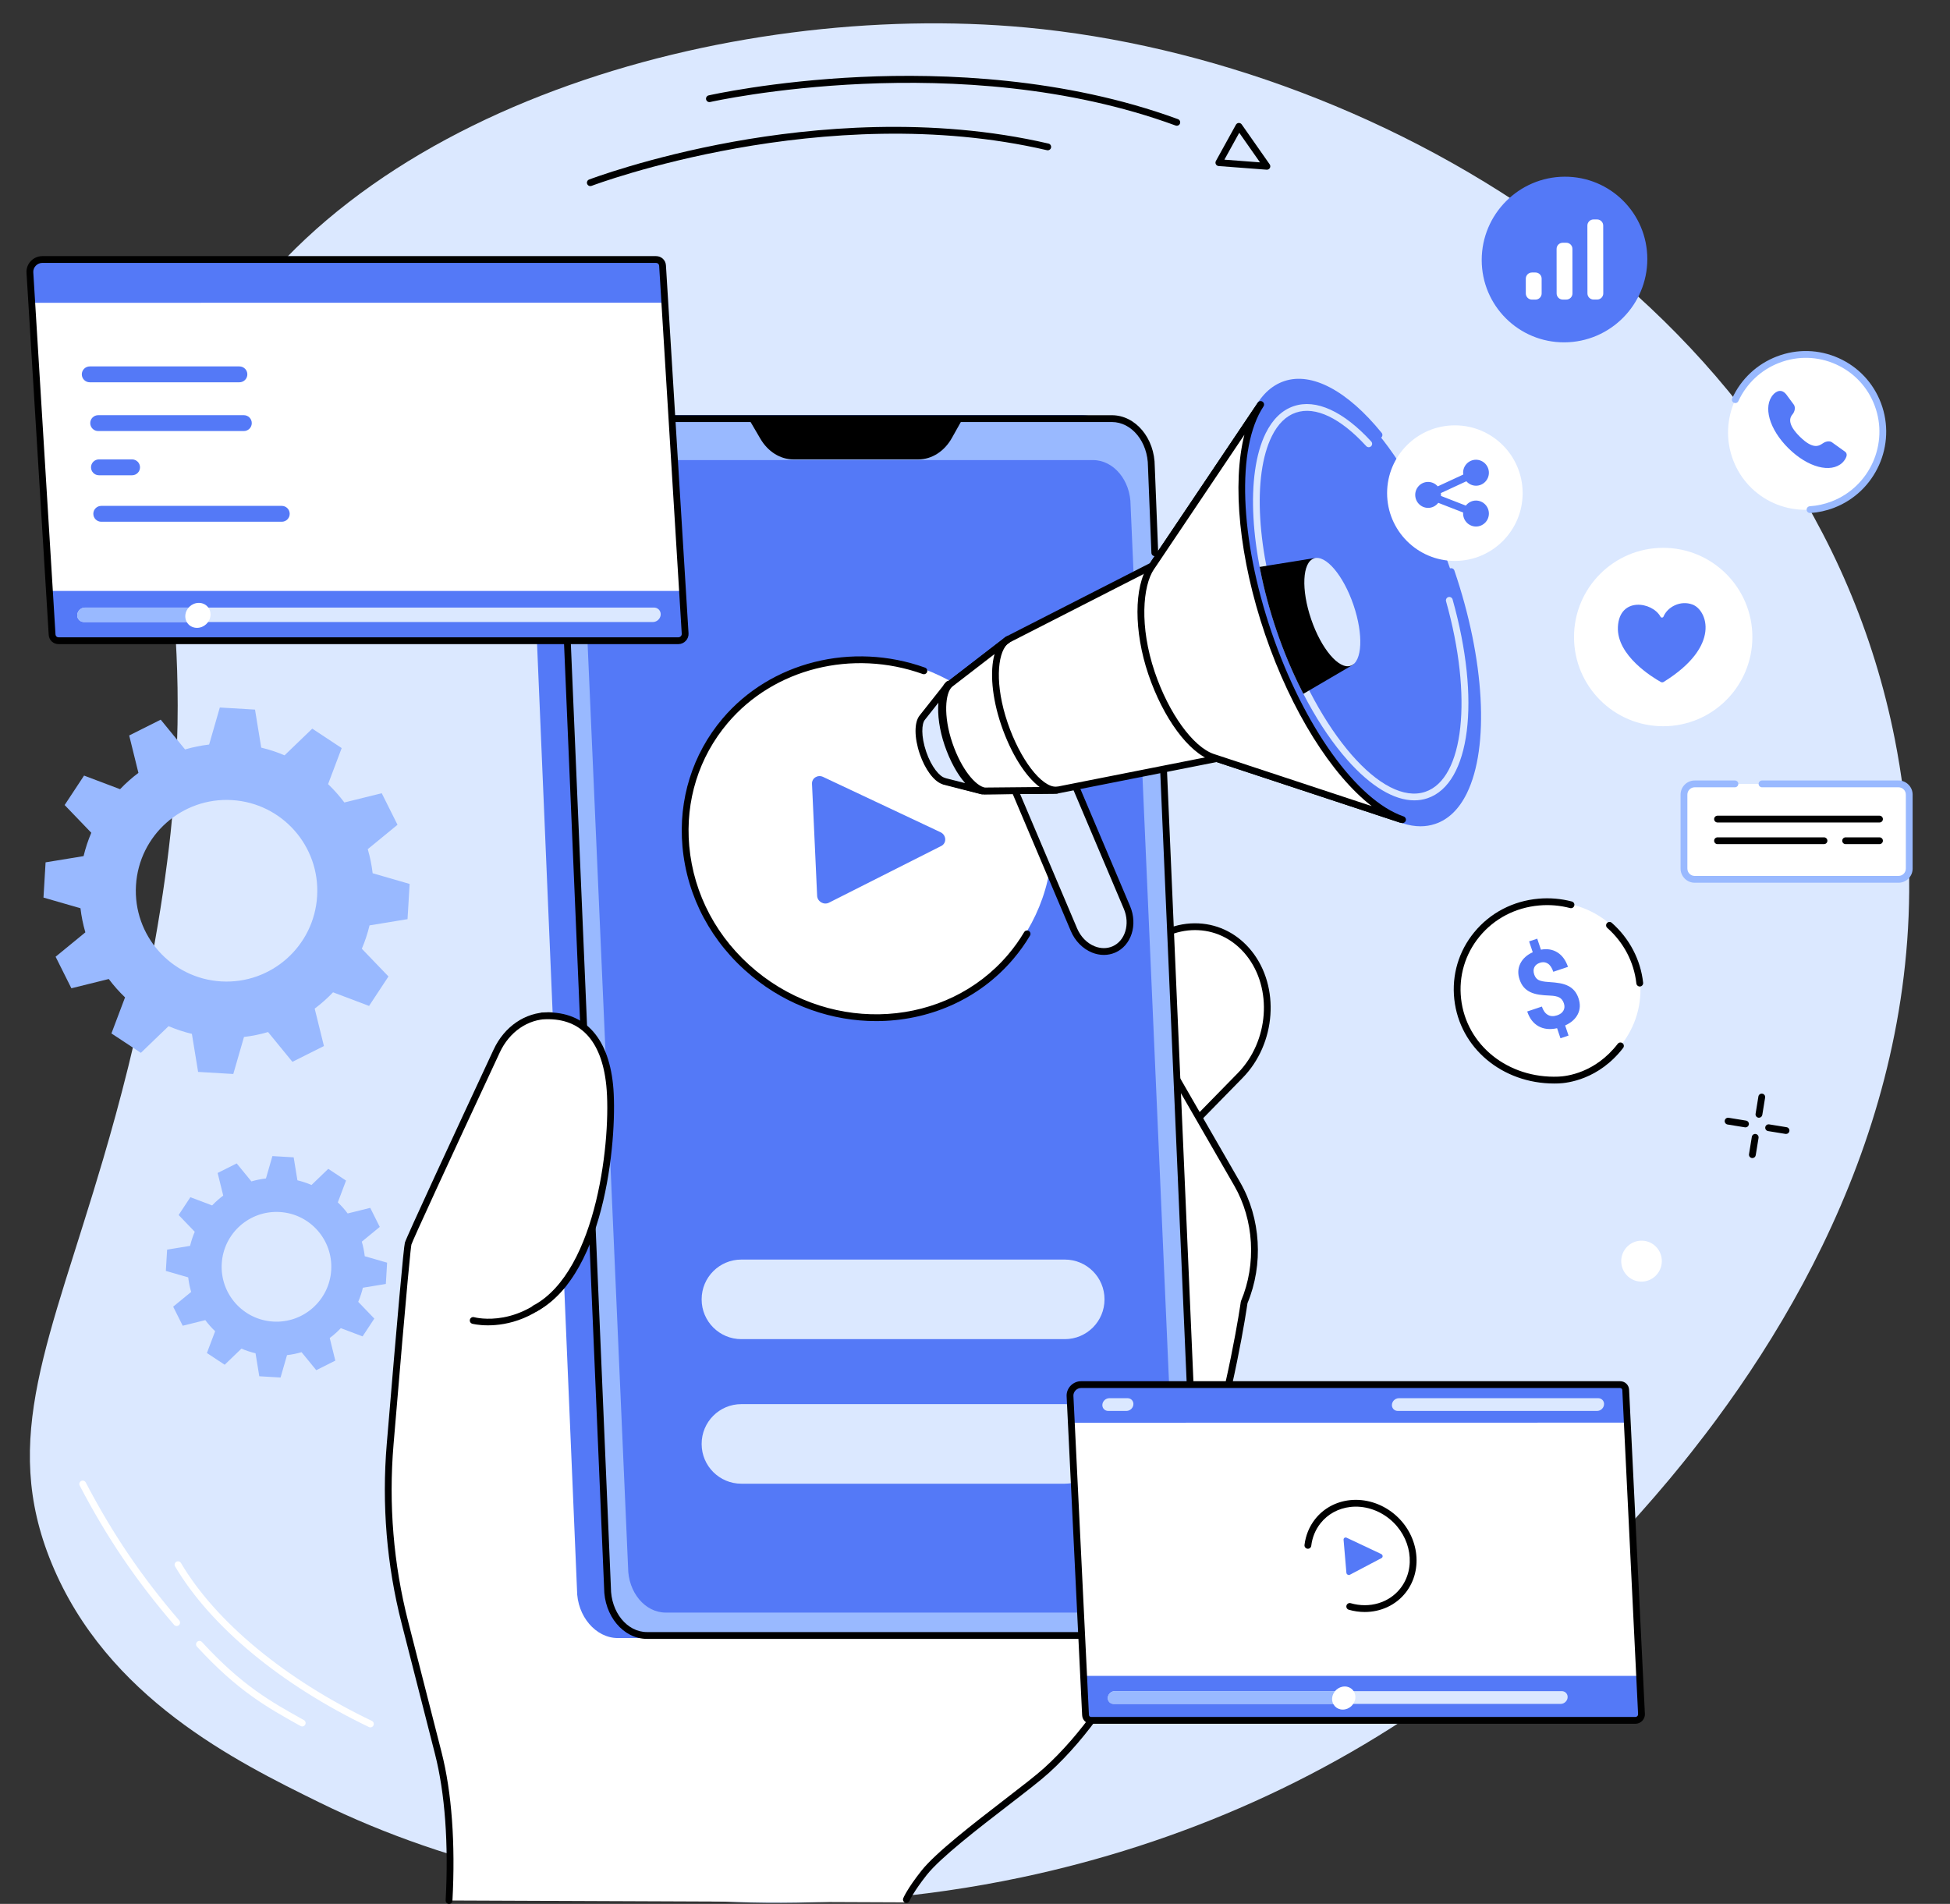 <?xml version="1.0" encoding="UTF-8" standalone="no"?><svg xmlns="http://www.w3.org/2000/svg" xmlns:xlink="http://www.w3.org/1999/xlink" fill="#000000" height="1852.7" preserveAspectRatio="xMidYMid meet" version="1" viewBox="306.5 312.3 1897.6 1852.7" width="1897.6" zoomAndPan="magnify"><rect x="306.5" y="312.3" width="1897.6" height="1852.7" fill="#333333" stroke="none"/><g><g id="change1_1"><path d="M 1976.5 1694 C 1975.02 1696 1973.559 1697.961 1972.109 1699.91 C 1971.602 1700.59 1971.09 1701.25 1970.578 1701.922 C 1969.059 1703.949 1967.52 1705.988 1965.988 1708 C 1961.398 1714.031 1956.789 1719.949 1952.199 1725.77 C 1947.148 1732.148 1942.102 1738.41 1937.039 1744.531 C 1934.809 1747.25 1932.578 1749.949 1930.359 1752.621 L 1930.27 1752.73 C 1930.051 1752.969 1929.852 1753.238 1929.629 1753.48 C 1929.449 1753.68 1929.27 1753.898 1929.102 1754.102 C 1920.469 1764.398 1911.891 1774.301 1903.43 1783.781 C 1902.422 1784.91 1901.398 1786.059 1900.391 1787.191 C 1899.199 1788.512 1898 1789.84 1896.809 1791.141 C 1883.84 1805.488 1871.191 1818.82 1859.121 1831.078 C 1855.719 1834.551 1852.371 1837.93 1849.059 1841.211 C 1843.941 1846.309 1838.949 1851.199 1834.102 1855.879 L 1834.078 1855.898 C 1818.41 1871 1804.219 1883.93 1792.059 1894.691 L 1792.02 1894.711 C 1780.012 1905.262 1770.039 1913.629 1762.672 1919.672 C 1754.281 1926.539 1745.828 1933.262 1737.289 1939.828 C 1604.461 2042.051 1453.57 2106.871 1300.512 2139.211 C 1252.109 2149.422 1203.48 2156.41 1155.148 2160.27 C 1115.648 2163.48 1076.352 2164.578 1037.512 2163.699 C 965.324 2162.059 894.773 2153.602 827.602 2138.809 C 752.309 2122.262 681.297 2097.77 617.016 2066.121 C 536.531 2026.512 410.641 1964.512 356.73 1833.539 C 306.461 1711.379 354.895 1616.98 407.02 1439.789 L 407.02 1439.762 C 423.262 1384.531 439.855 1321.25 453.938 1246.59 C 462.586 1200.66 468.543 1159.73 472.492 1122.949 C 499.855 868.871 432.223 812.309 505.418 672.359 C 638.703 417.559 1015.988 312.27 1304.941 339.059 C 1653.719 371.391 2067.949 613.898 2150.41 1031.672 C 2204.059 1303.422 2094.629 1534.25 1976.5 1694" fill="#dbe8ff"/></g><g id="change2_1"><path d="M 1451.672 434.672 C 1451.289 434.672 1450.91 434.602 1450.539 434.461 C 1240.531 357.41 999.996 411.02 997.594 411.57 C 995.805 411.988 994.035 410.859 993.629 409.09 C 993.223 407.301 994.336 405.531 996.117 405.121 C 996.723 404.98 1057.77 391.191 1144.102 387.191 C 1223.809 383.488 1342.078 387.621 1452.809 428.25 C 1454.531 428.879 1455.41 430.781 1454.781 432.5 C 1454.289 433.84 1453.02 434.672 1451.672 434.672"/></g><g id="change2_2"><path d="M 880.969 493.398 C 879.637 493.398 878.383 492.59 877.875 491.27 C 877.223 489.57 878.074 487.648 879.781 487 C 880.348 486.781 937.191 465.191 1020.262 450.191 C 1096.949 436.352 1212.391 425.422 1326.828 452.02 C 1328.609 452.43 1329.711 454.211 1329.301 455.988 C 1328.891 457.77 1327.109 458.871 1325.328 458.461 C 1108.352 408.039 884.387 492.32 882.148 493.18 C 881.762 493.328 881.359 493.398 880.969 493.398"/></g><g id="change2_3"><path d="M 1498 467.672 L 1532.641 470.301 L 1512.449 441.5 Z M 1539.371 477.441 L 1539.109 477.43 L 1492.371 473.879 C 1491.25 473.789 1490.238 473.141 1489.711 472.148 C 1489.172 471.16 1489.18 469.969 1489.719 468.98 L 1509.219 433.66 C 1509.77 432.66 1510.801 432.012 1511.941 431.949 C 1513.09 431.922 1514.172 432.422 1514.828 433.352 L 1542.07 472.23 C 1542.809 473.281 1542.871 474.66 1542.238 475.77 C 1541.648 476.809 1540.551 477.441 1539.371 477.441"/></g><g id="change3_1"><path d="M 1906.801 1519.809 C 1911.852 1520.539 1916.328 1523.16 1919.48 1527.219 C 1922.73 1531.41 1924.16 1536.621 1923.52 1541.91 C 1922.871 1547.191 1920.23 1551.91 1916.07 1555.199 C 1911.91 1558.488 1906.738 1559.961 1901.5 1559.32 C 1901.34 1559.301 1901.18 1559.281 1901.02 1559.262 C 1890.469 1557.719 1883 1547.91 1884.301 1537.16 C 1884.949 1531.871 1887.59 1527.148 1891.75 1523.859 C 1895.91 1520.57 1901.078 1519.109 1906.32 1519.75 C 1906.48 1519.762 1906.641 1519.789 1906.801 1519.809" fill="#ffffff"/></g><g id="change2_4"><path d="M 2011.789 1439.238 C 2011.609 1439.238 2011.43 1439.23 2011.25 1439.199 C 2009.449 1438.91 2008.219 1437.199 2008.52 1435.398 L 2011.262 1418.551 C 2011.559 1416.75 2013.25 1415.512 2015.059 1415.82 C 2016.859 1416.109 2018.09 1417.809 2017.789 1419.621 L 2015.051 1436.461 C 2014.789 1438.09 2013.379 1439.238 2011.789 1439.238"/></g><g id="change2_5"><path d="M 2018.18 1399.988 C 2018 1399.988 2017.82 1399.98 2017.641 1399.949 C 2015.84 1399.648 2014.621 1397.949 2014.91 1396.148 L 2017.648 1379.301 C 2017.949 1377.488 2019.641 1376.262 2021.449 1376.57 C 2023.25 1376.859 2024.48 1378.559 2024.191 1380.359 L 2021.441 1397.211 C 2021.18 1398.84 2019.77 1399.988 2018.18 1399.988"/></g><g id="change2_6"><path d="M 2044.551 1415.77 C 2044.371 1415.77 2044.191 1415.762 2044.012 1415.73 L 2027.078 1412.98 C 2025.27 1412.68 2024.051 1410.98 2024.34 1409.18 C 2024.641 1407.379 2026.34 1406.148 2028.141 1406.449 L 2045.078 1409.199 C 2046.879 1409.488 2048.102 1411.191 2047.809 1412.988 C 2047.551 1414.621 2046.141 1415.77 2044.551 1415.77"/></g><g id="change2_7"><path d="M 2005.102 1409.359 C 2004.922 1409.359 2004.738 1409.352 2004.559 1409.32 L 1987.629 1406.57 C 1985.82 1406.27 1984.602 1404.57 1984.891 1402.77 C 1985.191 1400.961 1986.891 1399.738 1988.691 1400.031 L 2005.629 1402.789 C 2007.43 1403.078 2008.648 1404.781 2008.359 1406.578 C 2008.102 1408.211 2006.691 1409.359 2005.102 1409.359"/></g><g id="change3_2"><path d="M 666.941 1993.23 C 666.465 1993.23 665.977 1993.121 665.516 1992.898 C 580.117 1951.988 511.367 1895.031 476.898 1836.641 C 475.969 1835.059 476.492 1833.031 478.066 1832.102 C 479.645 1831.18 481.672 1831.699 482.598 1833.27 C 516.414 1890.57 584.129 1946.578 668.375 1986.93 C 670.023 1987.719 670.719 1989.699 669.93 1991.352 C 669.359 1992.539 668.176 1993.23 666.941 1993.23" fill="#ffffff"/></g><g id="change3_3"><path d="M 478.406 1894.621 C 477.477 1894.621 476.551 1894.23 475.895 1893.469 C 438.828 1850.328 410.508 1808.539 384.062 1757.949 C 383.219 1756.328 383.844 1754.328 385.465 1753.48 C 387.086 1752.641 389.082 1753.27 389.93 1754.879 C 416.129 1805.012 444.191 1846.422 480.914 1889.148 C 482.105 1890.539 481.945 1892.629 480.562 1893.82 C 479.938 1894.359 479.168 1894.621 478.406 1894.621" fill="#ffffff"/></g><g id="change3_4"><path d="M 600.594 1992.34 C 600.051 1992.34 599.496 1992.199 598.984 1991.922 C 566.211 1973.66 537.906 1957.891 498.168 1914.66 C 496.93 1913.309 497.02 1911.219 498.363 1909.98 C 499.711 1908.75 501.805 1908.828 503.039 1910.18 C 542.059 1952.629 569.934 1968.16 602.207 1986.141 C 603.805 1987.031 604.375 1989.039 603.488 1990.641 C 602.883 1991.719 601.754 1992.34 600.594 1992.34" fill="#ffffff"/></g><g id="change4_1"><path d="M 521.715 1267.328 C 473.031 1264.449 435.922 1222.609 438.824 1173.879 C 441.73 1125.148 483.547 1087.988 532.23 1090.879 C 580.91 1093.762 618.02 1135.602 615.113 1184.328 C 612.211 1233.051 570.395 1270.219 521.715 1267.328 Z M 703.082 1206.738 L 705.125 1172.469 L 669.133 1162.07 C 668.188 1154.051 666.602 1146.211 664.375 1138.629 L 693.332 1114.898 L 677.98 1084.199 L 641.598 1093.211 C 636.82 1086.828 631.523 1080.852 625.758 1075.352 L 639.004 1040.262 L 610.371 1021.359 L 583.398 1047.328 C 576.141 1044.219 568.555 1041.719 560.711 1039.828 L 554.656 1002.82 L 520.414 1000.789 L 510.012 1036.82 C 501.996 1037.77 494.168 1039.359 486.59 1041.59 L 462.891 1012.621 L 432.219 1028 L 441.203 1064.41 C 434.824 1069.199 428.852 1074.5 423.352 1080.27 L 388.297 1067.031 L 369.406 1095.699 L 395.344 1122.68 C 392.23 1129.949 389.723 1137.539 387.832 1145.398 L 350.859 1151.469 L 348.816 1185.738 L 384.809 1196.141 C 385.754 1204.16 387.34 1212 389.566 1219.578 L 360.609 1243.309 L 375.961 1274.012 L 412.344 1265 C 417.117 1271.379 422.418 1277.359 428.184 1282.859 L 414.938 1317.949 L 443.57 1336.852 L 470.543 1310.879 C 477.801 1313.988 485.387 1316.488 493.23 1318.379 L 499.285 1355.391 L 533.523 1357.422 L 543.93 1321.391 C 551.941 1320.441 559.773 1318.852 567.352 1316.609 L 591.051 1345.59 L 621.723 1330.211 L 612.738 1293.801 C 619.117 1289.012 625.09 1283.711 630.59 1277.93 L 665.645 1291.18 L 684.535 1262.512 L 658.602 1235.531 C 661.711 1228.262 664.219 1220.672 666.109 1212.809 L 703.082 1206.738" fill="#99b9ff"/></g><g id="change4_2"><path d="M 572.371 1598.352 C 542.953 1596.609 520.531 1571.328 522.285 1541.879 C 524.039 1512.441 549.309 1489.988 578.727 1491.73 C 608.141 1493.469 630.566 1518.75 628.812 1548.199 C 627.055 1577.641 601.785 1600.102 572.371 1598.352 Z M 681.965 1561.738 L 683.199 1541.031 L 661.449 1534.75 C 660.879 1529.898 659.922 1525.172 658.574 1520.578 L 676.07 1506.238 L 666.797 1487.699 L 644.812 1493.141 C 641.926 1489.281 638.727 1485.672 635.238 1482.352 L 643.242 1461.141 L 625.941 1449.719 L 609.645 1465.422 C 605.258 1463.539 600.676 1462.02 595.934 1460.879 L 592.277 1438.52 L 571.586 1437.301 L 565.301 1459.07 C 560.457 1459.641 555.727 1460.602 551.148 1461.949 L 536.828 1444.441 L 518.293 1453.738 L 523.723 1475.738 C 519.867 1478.629 516.258 1481.828 512.934 1485.32 L 491.754 1477.32 L 480.34 1494.641 L 496.012 1510.949 C 494.129 1515.34 492.613 1519.93 491.473 1524.672 L 469.133 1528.34 L 467.898 1549.051 L 489.645 1555.34 C 490.219 1560.18 491.176 1564.922 492.52 1569.5 L 475.023 1583.84 L 484.301 1602.391 L 506.281 1596.941 C 509.168 1600.801 512.371 1604.41 515.855 1607.738 L 507.852 1628.941 L 525.152 1640.359 L 541.449 1624.672 C 545.836 1626.551 550.422 1628.059 555.16 1629.199 L 558.816 1651.559 L 579.508 1652.789 L 585.797 1631.02 C 590.637 1630.441 595.371 1629.48 599.945 1628.129 L 614.27 1645.641 L 632.805 1636.352 L 627.371 1614.352 C 631.23 1611.461 634.836 1608.25 638.16 1604.762 L 659.344 1612.762 L 670.758 1595.441 L 655.086 1579.129 C 656.969 1574.738 658.48 1570.16 659.625 1565.41 L 681.965 1561.738" fill="#99b9ff"/></g><g id="change3_5"><path d="M 1513.359 1358.898 L 1466.961 1406.301 C 1435.449 1438.5 1388.211 1437.441 1361.461 1403.93 C 1334.699 1370.43 1338.559 1317.16 1370.07 1284.961 L 1416.469 1237.559 C 1447.988 1205.359 1495.219 1206.422 1521.98 1239.93 C 1548.73 1273.441 1544.879 1326.699 1513.359 1358.898" fill="#ffffff"/></g><g id="change2_8"><path d="M 1513.359 1358.898 L 1513.379 1358.898 Z M 1469.43 1217.391 C 1450.949 1217.391 1433.102 1225.301 1418.828 1239.871 L 1372.441 1287.27 C 1342.109 1318.27 1338.34 1369.68 1364.039 1401.871 C 1375.93 1416.762 1392.52 1425.469 1410.738 1426.391 C 1430.359 1427.371 1449.5 1419.422 1464.602 1403.988 L 1511 1356.59 C 1541.328 1325.59 1545.102 1274.191 1519.391 1241.988 C 1507.5 1227.102 1490.922 1218.398 1472.699 1217.48 C 1471.602 1217.422 1470.512 1217.391 1469.43 1217.391 Z M 1414.02 1433.09 C 1412.82 1433.09 1411.609 1433.059 1410.41 1432.988 C 1390.262 1431.98 1371.961 1422.391 1358.871 1406 C 1331.148 1371.281 1335.121 1315.949 1367.711 1282.648 L 1414.109 1235.238 C 1430.559 1218.441 1451.488 1209.781 1473.031 1210.871 C 1493.172 1211.879 1511.469 1221.469 1524.559 1237.859 C 1552.281 1272.578 1548.32 1327.91 1515.73 1361.211 L 1469.328 1408.621 C 1453.801 1424.48 1434.281 1433.09 1414.02 1433.09"/></g><g id="change3_6"><path d="M 1187.879 2163.512 C 1187.879 2163.512 1192.051 2152.121 1205.801 2134.738 C 1226.789 2108.199 1302.578 2055.43 1324.969 2035.09 C 1473.23 1900.41 1517.23 1579.59 1517.23 1579.59 C 1532.84 1542.539 1530.281 1498.859 1510.48 1464.512 L 1429.359 1323.77 L 889.062 1521.59 L 896.691 1369.172 C 898.551 1332.039 872.727 1300.75 840.152 1300.648 C 819.098 1300.59 799.75 1313.809 789.867 1335.031 C 761.5 1395.922 705.379 1516.672 703.688 1522.449 C 702.281 1527.27 692.973 1636.301 686.152 1717.789 C 681.277 1776.102 686.148 1834.941 700.52 1891.172 L 732.98 2018.199 C 743.477 2059.27 746.277 2109.68 743.477 2161.691 L 1187.879 2163.512" fill="#ffffff"/></g><g id="change2_9"><path d="M 743.48 2165 L 743.301 2165 C 741.477 2164.898 740.074 2163.34 740.176 2161.512 C 743.133 2106.5 739.539 2057.23 729.773 2019.02 L 697.312 1891.988 C 682.789 1835.16 677.926 1776.461 682.859 1717.512 C 693.398 1591.48 699.34 1525.539 700.516 1521.52 C 702.145 1515.941 748.375 1416.262 786.867 1333.629 C 797.301 1311.238 817.645 1297.352 839.996 1297.352 L 840.16 1297.352 C 855.348 1297.391 869.82 1303.859 880.918 1315.559 C 894.062 1329.422 901.016 1349.02 899.996 1369.328 L 892.617 1516.762 L 1428.219 1320.672 C 1429.73 1320.109 1431.422 1320.73 1432.219 1322.121 L 1513.34 1462.859 C 1533.461 1497.762 1536.172 1542.781 1520.449 1580.48 C 1519.52 1587.012 1508.02 1665.281 1479.871 1757.801 C 1452.801 1846.738 1404.34 1967.461 1327.199 2037.539 C 1319.199 2044.809 1304.781 2055.922 1288.09 2068.789 C 1258.52 2091.578 1221.73 2119.941 1208.391 2136.789 C 1195.219 2153.449 1191.629 2161.93 1191.59 2162.012 C 1190.891 2163.699 1188.961 2164.512 1187.281 2163.809 C 1185.59 2163.121 1184.781 2161.199 1185.469 2159.512 C 1185.621 2159.141 1189.32 2150.238 1203.199 2132.691 C 1217.039 2115.191 1254.199 2086.551 1284.051 2063.539 C 1300.629 2050.77 1314.941 2039.73 1322.75 2032.641 C 1468.43 1900.301 1513.52 1582.34 1513.949 1579.141 C 1513.988 1578.852 1514.07 1578.57 1514.18 1578.309 C 1529.309 1542.398 1526.789 1499.43 1507.609 1466.16 L 1427.879 1327.84 L 890.199 1524.691 C 889.156 1525.078 887.992 1524.91 887.102 1524.25 C 886.207 1523.59 885.703 1522.531 885.758 1521.422 L 893.391 1369 C 894.316 1350.488 888.02 1332.672 876.117 1320.121 C 866.277 1309.738 853.5 1304 840.141 1303.961 L 839.996 1303.961 C 820.246 1303.961 802.199 1316.391 792.867 1336.43 C 740.285 1449.289 708.137 1519.18 706.863 1523.379 C 706.359 1525.41 703.633 1548.512 689.453 1718.059 C 684.582 1776.27 689.383 1834.238 703.723 1890.359 L 736.184 2017.379 C 746.113 2056.23 749.777 2106.199 746.781 2161.871 C 746.688 2163.629 745.227 2165 743.48 2165"/></g><g id="change5_1"><path d="M 907.605 1906.301 L 1405.141 1906.09 C 1426.352 1906.09 1443.551 1885.191 1443.551 1859.41 L 1397.25 762.852 C 1397.25 737.059 1380.051 716.16 1358.828 716.16 L 860.109 716.16 C 838.895 716.16 821.691 737.059 821.691 762.852 L 868.004 1859.41 C 868.004 1885.191 886.387 1906.301 907.605 1906.301" fill="#5479f7"/></g><g id="change4_3"><path d="M 1430.262 850.18 L 1426.922 766.148 C 1426.922 740.48 1409.719 719.672 1388.5 719.672 L 889.785 719.672 C 868.57 719.672 851.367 740.48 851.367 766.148 L 897.68 1857.328 C 897.68 1883 914.879 1903.809 936.098 1903.809 L 1434.809 1903.809 C 1456.031 1903.809 1473.23 1883 1473.23 1857.328 L 1437.199 1024.672 L 1430.262 850.18" fill="#99b9ff"/></g><g id="change2_10"><path d="M 1434.809 1907.121 L 936.098 1907.121 C 913.09 1907.121 894.367 1884.789 894.367 1857.328 L 848.062 766.289 C 848.059 738.691 866.777 716.359 889.785 716.359 L 1388.5 716.359 C 1411.512 716.359 1430.23 738.691 1430.23 766.148 L 1433.57 850.051 C 1433.641 851.879 1432.219 853.422 1430.391 853.488 C 1428.52 853.578 1427.031 852.141 1426.961 850.309 L 1423.621 766.281 C 1423.609 742.34 1407.859 722.98 1388.5 722.98 L 889.785 722.98 C 870.426 722.98 854.68 742.34 854.68 766.148 L 900.98 1857.191 C 900.984 1881.141 916.734 1900.5 936.098 1900.5 L 1434.809 1900.5 C 1454.172 1900.5 1469.922 1881.141 1469.922 1857.328 L 1433.891 1024.809 C 1433.809 1022.98 1435.23 1021.441 1437.051 1021.359 C 1438.898 1021.27 1440.422 1022.699 1440.5 1024.52 L 1476.539 1857.191 C 1476.539 1884.789 1457.82 1907.121 1434.809 1907.121"/></g><g id="change5_2"><path d="M 954.32 1880.43 L 1415.371 1880.43 C 1434.98 1880.43 1450.891 1861.191 1450.891 1837.461 L 1405.609 804.09 C 1405.609 780.359 1389.711 761.121 1370.09 761.121 L 909.039 761.121 C 889.426 761.121 873.523 780.359 873.523 804.09 L 918.805 1837.461 C 918.805 1861.191 934.703 1880.43 954.32 1880.43" fill="#5479f7"/></g><g id="change5_3"><path d="M 909.039 762.23 C 890.062 762.23 874.625 781.012 874.625 804.09 L 919.902 1837.41 C 919.906 1860.539 935.344 1879.32 954.32 1879.32 L 1415.371 1879.32 C 1434.34 1879.32 1449.781 1860.539 1449.781 1837.461 L 1404.5 804.141 C 1404.5 781.012 1389.07 762.23 1370.09 762.23 Z M 1415.371 1881.531 L 954.32 1881.531 C 934.129 1881.531 917.699 1861.762 917.699 1837.461 L 872.422 804.141 C 872.422 779.789 888.848 760.02 909.039 760.02 L 1370.09 760.02 C 1390.281 760.02 1406.711 779.789 1406.711 804.09 L 1451.988 1837.41 C 1451.988 1861.762 1435.559 1881.531 1415.371 1881.531" fill="#5479f7"/></g><g id="change2_11"><path d="M 1244.82 717.07 L 1232.789 738.52 C 1225.488 751.551 1213.238 759.359 1200.141 759.359 L 1078.699 759.359 C 1065.871 759.359 1053.859 751.879 1046.488 739.309 L 1033.469 717.07 L 1244.82 717.07"/></g><g id="change3_7"><path d="M 1329.969 1143 C 1322.68 1239.738 1234.5 1313.711 1137.988 1303.469 C 1046.699 1293.781 966.98 1209.781 974.266 1113.051 C 981.551 1016.32 1068.031 941.512 1164.379 953.172 C 1253.379 963.949 1337.25 1046.27 1329.969 1143" fill="#ffffff"/></g><g id="change2_12"><path d="M 1159.031 1305.949 C 1116.73 1305.949 1073.609 1291.531 1038.012 1262.141 C 998.934 1229.871 975.004 1185.121 970.637 1136.129 C 966.547 1090.328 980.398 1046.09 1009.629 1011.57 C 1056.328 956.43 1135.52 936.5 1206.68 961.98 C 1208.398 962.602 1209.289 964.488 1208.68 966.211 C 1208.059 967.93 1206.172 968.82 1204.449 968.211 C 1135.871 943.648 1059.609 962.801 1014.68 1015.852 C 986.602 1049.012 973.297 1091.52 977.227 1135.539 C 981.438 1182.762 1004.52 1225.898 1042.23 1257.039 C 1117.48 1319.172 1227.559 1312.02 1287.621 1241.102 C 1293.398 1234.281 1298.621 1226.969 1303.141 1219.371 C 1304.078 1217.801 1306.109 1217.289 1307.68 1218.219 C 1309.25 1219.148 1309.77 1221.18 1308.828 1222.75 C 1304.121 1230.672 1298.68 1238.281 1292.672 1245.379 C 1258.75 1285.441 1209.469 1305.949 1159.031 1305.949"/></g><g id="change5_4"><path d="M 1101.68 1184.031 L 1096.68 1075.051 C 1096.422 1069.488 1102.238 1065.859 1107.469 1068.328 L 1221.73 1122.141 C 1227.539 1124.879 1227.949 1132.77 1222.422 1135.559 L 1113.16 1190.73 C 1108.16 1193.25 1101.941 1189.629 1101.68 1184.031" fill="#5479f7"/></g><g id="change1_2"><path d="M 1027.922 1756.121 L 1342.691 1756.121 C 1364.031 1756.121 1381.328 1738.82 1381.328 1717.488 L 1381.328 1717.32 C 1381.328 1695.98 1364.031 1678.68 1342.691 1678.68 L 1027.922 1678.68 C 1006.59 1678.68 989.289 1695.98 989.289 1717.32 L 989.289 1717.488 C 989.289 1738.82 1006.59 1756.121 1027.922 1756.121" fill="#dbe8ff"/></g><g id="change1_3"><path d="M 1027.922 1615.441 L 1342.691 1615.441 C 1364.031 1615.441 1381.328 1598.141 1381.328 1576.801 L 1381.328 1576.641 C 1381.328 1555.301 1364.031 1538 1342.691 1538 L 1027.922 1538 C 1006.59 1538 989.289 1555.301 989.289 1576.641 L 989.289 1576.801 C 989.289 1598.141 1006.59 1615.441 1027.922 1615.441" fill="#dbe8ff"/></g><g id="change2_13"><path d="M 781.352 1602.012 C 772.109 1602.012 766.289 1600.512 766.117 1600.469 C 764.355 1599.988 763.316 1598.172 763.797 1596.41 C 764.273 1594.641 766.086 1593.609 767.852 1594.078 C 769.711 1594.578 813.855 1605.73 852.605 1559.039 C 853.773 1557.629 855.855 1557.441 857.266 1558.609 C 858.672 1559.77 858.863 1561.859 857.699 1563.27 C 830.246 1596.34 799.328 1602.012 781.352 1602.012"/></g><g id="change3_8"><path d="M 834.32 1300.98 C 850.387 1299.91 892.883 1300.84 899.789 1368.172 C 904.75 1416.488 892.891 1550.43 827.055 1585.648 L 834.32 1300.98" fill="#ffffff"/></g><g id="change2_14"><path d="M 827.059 1588.961 C 825.875 1588.961 824.73 1588.32 824.137 1587.211 C 823.273 1585.602 823.883 1583.59 825.492 1582.73 C 888.277 1549.141 901.547 1417.672 896.5 1368.5 C 891.941 1324.09 870.527 1301.871 834.539 1304.281 C 832.723 1304.352 831.141 1303.02 831.02 1301.199 C 830.895 1299.379 832.277 1297.801 834.102 1297.68 C 873.66 1295.07 898.172 1319.949 903.082 1367.828 C 907.594 1411.781 898.016 1551.441 828.613 1588.57 C 828.117 1588.828 827.582 1588.961 827.059 1588.961"/></g><g id="change1_4"><path d="M 1390.32 1236.289 C 1376.07 1242.398 1358.699 1233.762 1351.609 1217.031 L 1263.75 1009.871 L 1315.16 987.84 L 1403.172 1195.379 C 1410.191 1211.961 1404.449 1230.238 1390.32 1236.289" fill="#dbe8ff"/></g><g id="change2_15"><path d="M 1268.09 1011.609 L 1354.66 1215.738 C 1358.078 1223.809 1364.289 1230.16 1371.711 1233.141 C 1377.551 1235.488 1383.691 1235.531 1389.02 1233.25 C 1401.43 1227.93 1406.422 1211.52 1400.121 1196.672 L 1313.41 992.191 Z M 1390.32 1236.289 L 1390.34 1236.289 Z M 1380.699 1241.559 C 1376.891 1241.559 1373.012 1240.801 1369.238 1239.281 C 1360.199 1235.641 1352.672 1228 1348.559 1218.32 L 1260.711 1011.16 C 1260 1009.48 1260.781 1007.539 1262.449 1006.82 L 1313.852 984.801 C 1314.66 984.461 1315.57 984.441 1316.391 984.77 C 1317.211 985.102 1317.859 985.738 1318.199 986.551 L 1406.219 1194.078 C 1413.93 1212.289 1407.379 1232.578 1391.629 1239.328 C 1388.172 1240.809 1384.469 1241.559 1380.699 1241.559"/></g><g id="change3_9"><path d="M 1427.75 862.91 L 1287.262 934.629 L 1230.141 978.609 L 1205.609 1010.102 L 1205.441 1010.352 C 1200.73 1015.73 1200.859 1029.781 1205.988 1044.82 C 1211.07 1059.691 1219.59 1070.738 1226.57 1072.352 L 1226.34 1072.43 L 1263.059 1082.039 L 1334.531 1081.34 L 1490.621 1050.461 L 1670.051 1109.691 L 1671.34 1109.922 C 1626.211 1094.469 1573.031 1023.172 1540.781 928.699 C 1508.57 834.34 1507.059 745.641 1533.301 705.941 L 1533.262 705.91 L 1429.078 860.93 L 1427.75 862.91" fill="#ffffff"/></g><g id="change2_16"><path d="M 1490.621 1047.148 C 1490.969 1047.148 1491.32 1047.211 1491.66 1047.32 L 1641.328 1096.73 C 1602.371 1066.57 1563.16 1004.48 1537.648 929.77 C 1512.32 855.551 1505.34 782.961 1517.449 735.379 L 1431.828 862.77 C 1431.59 863.121 1431.301 863.422 1430.969 863.641 C 1430.762 864.57 1430.16 865.391 1429.25 865.859 L 1289.039 937.441 L 1232.488 980.98 L 1208.18 1012.199 C 1208.102 1012.32 1208.02 1012.422 1207.93 1012.531 C 1204.629 1016.301 1203.93 1028.52 1209.121 1043.75 C 1214.219 1058.68 1222.301 1067.969 1227.309 1069.129 C 1227.66 1069.211 1227.98 1069.34 1228.27 1069.512 L 1263.469 1078.73 L 1334.18 1078.031 L 1489.98 1047.211 C 1490.191 1047.172 1490.41 1047.148 1490.621 1047.148 Z M 1671.352 1113.23 C 1671.148 1113.23 1670.961 1113.211 1670.762 1113.18 L 1669.469 1112.949 C 1669.309 1112.922 1669.16 1112.879 1669.012 1112.84 L 1490.41 1053.871 L 1335.172 1084.578 C 1334.969 1084.621 1334.762 1084.641 1334.559 1084.648 L 1263.09 1085.352 C 1262.789 1085.328 1262.5 1085.32 1262.219 1085.238 L 1225.5 1075.629 C 1225.148 1075.531 1224.828 1075.391 1224.539 1075.199 C 1216.559 1072.422 1207.988 1060.91 1202.859 1045.879 C 1197.391 1029.852 1197.371 1014.809 1202.801 1008.34 L 1202.871 1008.25 L 1203 1008.07 L 1227.531 976.578 C 1227.699 976.359 1227.898 976.16 1228.121 975.988 L 1285.238 932.012 C 1285.398 931.879 1285.578 931.77 1285.762 931.68 L 1425.859 860.16 C 1425.949 859.781 1426.109 859.422 1426.34 859.078 L 1530.52 704.07 C 1531.531 702.559 1533.578 702.148 1535.102 703.16 C 1536.621 704.172 1537.059 706.238 1536.059 707.762 C 1509.551 747.859 1512.711 836.219 1543.922 927.629 C 1575.172 1019.18 1626.809 1091.18 1672.41 1106.789 C 1674.051 1107.352 1674.98 1109.078 1674.551 1110.75 C 1674.16 1112.23 1672.828 1113.23 1671.352 1113.23"/></g><g id="change5_5"><path d="M 1718.648 868.52 C 1758.672 985.77 1751.301 1094.281 1702.18 1110.898 C 1653.07 1127.52 1580.809 1045.941 1540.781 928.699 C 1500.762 811.449 1508.129 702.941 1557.25 686.32 C 1606.359 669.699 1678.629 751.281 1718.648 868.52" fill="#5479f7"/></g><g id="change5_6"><path d="M 1688.828 1116.371 C 1666.699 1116.371 1641.25 1101.148 1615.602 1072.191 C 1584.828 1037.461 1557.148 986.871 1537.648 929.77 C 1508.07 843.109 1503.328 757.969 1525.559 712.84 C 1533.129 697.48 1543.441 687.5 1556.191 683.191 C 1583.059 674.109 1617.629 692.43 1651.02 733.512 C 1652.18 734.922 1651.961 737.012 1650.539 738.16 C 1649.121 739.309 1647.039 739.09 1645.891 737.68 C 1614.34 698.871 1582.43 681.289 1558.309 689.449 C 1547.281 693.18 1538.262 702.039 1531.5 715.77 C 1510 759.398 1514.879 842.559 1543.922 927.629 C 1579.941 1033.16 1642.051 1109.781 1688.59 1109.789 C 1692.91 1109.789 1697.102 1109.129 1701.121 1107.77 C 1712.148 1104.031 1721.172 1095.18 1727.941 1081.449 C 1749.43 1037.82 1744.559 954.66 1715.52 869.59 C 1714.93 867.859 1715.852 865.98 1717.578 865.391 C 1719.309 864.801 1721.191 865.719 1721.781 867.449 C 1751.359 954.102 1756.102 1039.25 1733.871 1084.379 C 1726.301 1099.738 1716 1109.719 1703.238 1114.031 C 1698.629 1115.59 1693.809 1116.371 1688.828 1116.371" fill="#5479f7"/></g><g id="change1_5"><path d="M 1682.809 1091.141 C 1663.129 1091.141 1640.539 1077.648 1617.789 1051.969 C 1590.57 1021.238 1566.07 976.488 1548.828 925.969 C 1522.648 849.289 1518.469 773.922 1538.16 733.949 C 1544.898 720.281 1554.078 711.398 1565.449 707.551 C 1587.07 700.238 1613.852 712.449 1640.891 741.941 C 1642.121 743.281 1642.031 745.379 1640.691 746.609 C 1639.34 747.852 1637.238 747.75 1636.012 746.41 C 1610.859 718.969 1586.551 707.398 1567.57 713.82 C 1557.93 717.078 1550.031 724.84 1544.102 736.879 C 1525.141 775.352 1529.461 848.73 1555.09 923.828 C 1589.82 1025.559 1651.941 1096.879 1693.539 1082.789 C 1731.18 1070.059 1739.84 990.359 1713.691 897.41 C 1713.199 895.648 1714.219 893.828 1715.98 893.328 C 1717.738 892.84 1719.57 893.859 1720.059 895.621 C 1747.629 993.602 1737.371 1074.949 1695.672 1089.059 C 1691.551 1090.461 1687.25 1091.141 1682.809 1091.141" fill="#dbe8ff"/></g><g id="change3_10"><path d="M 1428.059 862.441 L 1533.262 705.91 L 1533.301 705.941 C 1507.059 745.641 1508.57 834.34 1540.781 928.699 C 1573.031 1023.172 1626.211 1094.469 1671.34 1109.922 L 1670.051 1109.691 L 1490.922 1050.559 L 1486.77 1049.199 C 1465.961 1042.219 1441.57 1010.07 1427.078 967.32 C 1412.211 923.43 1414.578 882.262 1426.738 864.34 L 1428.059 862.441" fill="#ffffff"/></g><g id="change2_17"><path d="M 1428.059 862.441 L 1428.078 862.441 Z M 1517.449 735.379 L 1430.809 864.289 L 1430.781 864.328 L 1429.461 866.23 C 1418.48 882.398 1415.211 921.969 1430.211 966.262 C 1443.828 1006.441 1467.52 1039.25 1487.82 1046.07 L 1491.941 1047.41 L 1641.328 1096.73 C 1602.371 1066.57 1563.16 1004.48 1537.648 929.77 C 1512.32 855.551 1505.34 782.961 1517.449 735.379 Z M 1671.352 1113.23 C 1671.148 1113.23 1670.961 1113.211 1670.762 1113.18 L 1669.469 1112.949 C 1669.309 1112.922 1669.16 1112.879 1669.012 1112.84 L 1485.738 1052.352 C 1463.23 1044.801 1438.41 1011.051 1423.949 968.379 C 1409.871 926.828 1409.891 883.281 1424 862.48 L 1425.328 860.578 L 1530.52 704.07 C 1531.531 702.559 1533.578 702.148 1535.102 703.16 C 1536.621 704.172 1537.059 706.238 1536.059 707.762 C 1509.551 747.859 1512.711 836.219 1543.922 927.629 C 1575.172 1019.18 1626.809 1091.18 1672.41 1106.789 C 1674.051 1107.352 1674.98 1109.078 1674.551 1110.75 C 1674.16 1112.23 1672.828 1113.23 1671.352 1113.23"/></g><g id="change1_6"><path d="M 1262.109 1081.988 C 1250.75 1079.449 1237.148 1060.762 1228.871 1036.512 C 1220.102 1010.82 1220.898 985.719 1229.75 978.07 L 1204.309 1010.199 L 1204.141 1010.449 C 1199.43 1015.828 1199.559 1029.879 1204.691 1044.922 C 1209.77 1059.789 1218.289 1070.852 1225.27 1072.449 L 1225.039 1072.531 L 1262.109 1081.988" fill="#dbe8ff"/></g><g id="change2_18"><path d="M 1226.949 1069.602 L 1245.73 1074.391 C 1238.129 1065.809 1230.961 1052.852 1225.738 1037.578 C 1220.68 1022.738 1218.68 1007.879 1219.672 996.129 L 1206.879 1012.309 C 1206.801 1012.422 1206.719 1012.531 1206.629 1012.629 C 1203.328 1016.398 1202.629 1028.629 1207.82 1043.852 C 1212.922 1058.789 1221 1068.07 1226.012 1069.23 C 1226.352 1069.309 1226.66 1069.43 1226.949 1069.602 Z M 1262.109 1085.301 C 1261.871 1085.301 1261.629 1085.27 1261.391 1085.219 C 1261.09 1085.148 1260.789 1085.078 1260.488 1084.988 L 1224.219 1075.73 C 1223.859 1075.641 1223.531 1075.5 1223.238 1075.301 C 1215.262 1072.52 1206.691 1061.012 1201.559 1045.988 C 1196.078 1029.949 1196.07 1014.922 1201.5 1008.449 L 1201.559 1008.352 L 1201.711 1008.148 L 1224.078 979.898 C 1225.078 978.172 1226.25 976.719 1227.59 975.57 C 1228.879 974.449 1230.809 974.5 1232.039 975.68 C 1233.27 976.859 1233.398 978.781 1232.34 980.121 L 1229.449 983.781 C 1224.672 992.602 1224.238 1012.691 1232.012 1035.441 C 1239.629 1057.781 1252.191 1075.691 1262.141 1078.578 L 1262.93 1078.781 C 1264.68 1079.23 1265.75 1081 1265.328 1082.762 C 1264.961 1084.27 1263.609 1085.301 1262.109 1085.301"/></g><g id="change3_11"><path d="M 1331.922 1081.359 L 1334.961 1081.211 C 1318.391 1082.16 1296.68 1054.09 1283.961 1016.82 C 1270.988 978.82 1272.77 943.078 1287.262 934.629 L 1285.352 936.102 L 1231.199 977.84 C 1222.211 985.32 1221.359 1010.57 1230.18 1036.41 C 1238.691 1061.34 1253.141 1080.32 1264.66 1081.988 L 1331.922 1081.359" fill="#ffffff"/></g><g id="change2_19"><path d="M 1274.328 948.77 L 1233.219 980.461 C 1226.289 986.23 1224.281 1008.91 1233.309 1035.34 C 1242.27 1061.602 1256.211 1077.191 1264.91 1078.68 L 1318.211 1078.18 C 1304.441 1067.852 1290.328 1045.738 1280.828 1017.891 C 1271.68 991.09 1269.66 965.469 1274.328 948.77 Z M 1264.66 1085.301 C 1264.5 1085.301 1264.352 1085.289 1264.191 1085.262 C 1251.289 1083.398 1236.012 1063.75 1227.039 1037.48 C 1217.879 1010.629 1218.762 983.891 1229.09 975.289 L 1282.121 934.41 C 1283.199 933.379 1284.352 932.488 1285.59 931.77 C 1287.102 930.891 1289.031 931.328 1290.012 932.781 C 1290.98 934.23 1290.66 936.18 1289.281 937.25 L 1286.48 939.398 C 1276.98 948.98 1274.539 978.969 1287.09 1015.75 C 1299.219 1051.289 1319.988 1078.488 1334.59 1077.922 L 1334.801 1077.91 C 1336.629 1077.879 1338.172 1079.211 1338.262 1081.039 C 1338.359 1082.859 1336.969 1084.41 1335.148 1084.52 L 1334.922 1084.531 L 1332.078 1084.672 L 1331.949 1084.672 L 1264.691 1085.301 L 1264.66 1085.301"/></g><g id="change2_20"><path d="M 1586.191 858.648 C 1574.809 862.488 1572.621 887.789 1582.371 914.77 C 1598.73 960.012 1617.43 957.75 1619.66 957.301 L 1619.68 957.371 L 1576.199 982.84 C 1567.219 965.109 1558.988 945.66 1551.922 924.93 C 1545.129 905.059 1539.91 885.48 1536.199 866.711 L 1586.191 858.648"/></g><g id="change2_21"><path d="M 1540.121 869.43 C 1543.828 887.391 1548.84 905.68 1555.051 923.859 C 1561.52 942.84 1569.102 961.102 1577.57 978.199 L 1610.09 959.148 C 1601.762 955.66 1589.879 945.262 1579.262 915.891 C 1571.988 895.781 1570.84 875.422 1576.34 864.02 C 1576.41 863.859 1576.488 863.699 1576.57 863.551 Z M 1574.84 987.469 L 1573.25 984.34 C 1563.988 966.059 1555.762 946.441 1548.781 926 C 1542.102 906.41 1536.77 886.68 1532.949 867.359 L 1532.289 863.988 L 1585.66 855.379 L 1587.25 861.781 C 1585.281 862.449 1583.609 864.172 1582.301 866.891 C 1578.398 874.988 1577.871 892.578 1585.488 913.641 C 1601.191 957.09 1618.301 954.211 1619.012 954.059 L 1621.789 953.5 L 1623.738 958.738 L 1621.391 960.199 L 1574.84 987.469"/></g><g id="change1_7"><path d="M 1623.602 900.969 C 1633.449 929.82 1632.219 956.34 1620.84 960.18 C 1609.469 964.031 1592.27 943.762 1582.422 914.898 C 1572.57 886.039 1573.809 859.531 1585.18 855.68 C 1596.551 851.84 1613.75 872.109 1623.602 900.969" fill="#dbe8ff"/></g><g id="change3_12"><path d="M 1347.77 1670.711 C 1347.512 1664.871 1352.512 1659.691 1358.422 1659.691 L 1883.051 1659.691 C 1886.051 1659.691 1888.398 1661.91 1888.531 1664.891 L 1903.891 1980.328 C 1904.039 1983.551 1901.281 1986.422 1898.02 1986.422 L 1368.34 1986.422 C 1365.34 1986.422 1362.988 1984.191 1362.859 1981.219 L 1347.77 1670.711" fill="#ffffff"/></g><g id="change5_7"><path d="M 1358.422 1659.691 C 1352.512 1659.691 1347.512 1664.871 1347.77 1670.711 L 1349.512 1696.781 L 1890.871 1696.699 L 1888.531 1664.891 C 1888.398 1661.91 1886.051 1659.691 1883.051 1659.691 L 1358.422 1659.691" fill="#5479f7"/></g><g id="change1_8"><path d="M 1661.012 1679.891 C 1660.852 1676.18 1664.039 1672.898 1667.801 1672.898 L 1861.73 1672.898 C 1864.871 1672.898 1867.32 1675.219 1867.461 1678.32 C 1867.609 1682.031 1864.43 1685.309 1860.672 1685.309 L 1666.738 1685.309 C 1663.602 1685.309 1661.148 1682.988 1661.012 1679.891" fill="#dbe8ff"/></g><g id="change5_8"><path d="M 1902.23 1943.102 L 1903.91 1980.121 C 1904.059 1983.34 1901.34 1985.75 1898.07 1985.75 L 1368.398 1985.75 C 1365.398 1985.75 1363.012 1983.98 1362.879 1981 L 1361.16 1943.102 L 1902.23 1943.102" fill="#5479f7"/></g><g id="change1_9"><path d="M 1379.23 1679.891 C 1379.078 1676.18 1382.262 1672.898 1386.02 1672.898 L 1403.73 1672.898 C 1406.859 1672.898 1409.32 1675.219 1409.449 1678.32 C 1409.609 1682.031 1406.422 1685.309 1402.672 1685.309 L 1384.961 1685.309 C 1381.82 1685.309 1379.371 1682.988 1379.23 1679.891" fill="#dbe8ff"/></g><g id="change1_10"><path d="M 1384.531 1964.98 C 1384.371 1961.27 1387.551 1957.988 1391.309 1957.988 L 1826.289 1957.988 C 1829.43 1957.988 1831.879 1960.309 1832.012 1963.41 C 1832.172 1967.121 1828.988 1970.398 1825.23 1970.398 L 1390.25 1970.398 C 1387.109 1970.398 1384.66 1968.078 1384.531 1964.98" fill="#dbe8ff"/></g><g id="change4_4"><path d="M 1384.531 1964.98 C 1384.371 1961.27 1387.551 1957.988 1391.309 1957.988 L 1614.719 1957.988 L 1613.141 1970.398 L 1390.25 1970.398 C 1387.109 1970.398 1384.66 1968.078 1384.531 1964.98" fill="#99b9ff"/></g><g id="change3_13"><path d="M 1602.852 1964.691 C 1602.309 1970.898 1606.941 1975.941 1613.18 1975.941 C 1619.422 1975.941 1624.91 1970.898 1625.441 1964.691 C 1625.969 1958.48 1621.34 1953.449 1615.102 1953.449 C 1608.859 1953.449 1603.379 1958.48 1602.852 1964.691" fill="#ffffff"/></g><g id="change2_22"><path d="M 1358.422 1663 C 1356.48 1663 1354.559 1663.852 1353.129 1665.34 C 1351.738 1666.789 1350.988 1668.699 1351.07 1670.57 L 1366.172 1981.078 C 1366.219 1982.27 1367.121 1983.109 1368.34 1983.109 L 1898.02 1983.109 C 1898.691 1983.109 1899.359 1982.801 1899.871 1982.27 C 1900.352 1981.762 1900.609 1981.109 1900.578 1980.488 L 1885.219 1665.051 C 1885.172 1663.828 1884.281 1663 1883.051 1663 Z M 1898.02 1989.73 L 1368.34 1989.73 C 1363.551 1989.73 1359.77 1986.141 1359.559 1981.379 L 1344.461 1670.879 C 1344.301 1667.191 1345.719 1663.512 1348.352 1660.762 C 1351.02 1657.98 1354.691 1656.379 1358.422 1656.379 L 1883.051 1656.379 C 1887.852 1656.379 1891.629 1659.98 1891.828 1664.738 L 1907.191 1980.172 C 1907.309 1982.59 1906.391 1985.02 1904.66 1986.84 C 1902.91 1988.672 1900.488 1989.73 1898.02 1989.73"/></g><g id="change2_23"><path d="M 1634.59 1880.969 C 1629.461 1880.969 1624.23 1880.25 1619.051 1878.762 C 1617.301 1878.25 1616.281 1876.422 1616.789 1874.66 C 1617.301 1872.91 1619.121 1871.891 1620.891 1872.398 C 1639.191 1877.672 1658.129 1872.07 1669.129 1858.121 C 1684.809 1838.262 1680.109 1807.871 1658.66 1790.379 C 1647.781 1781.52 1633.969 1777.262 1620.762 1778.719 C 1608.98 1780.012 1598.578 1785.68 1591.48 1794.68 C 1586.57 1800.891 1583.48 1808.441 1582.52 1816.5 C 1582.309 1818.309 1580.66 1819.629 1578.852 1819.398 C 1577.031 1819.18 1575.738 1817.539 1575.949 1815.719 C 1577.051 1806.449 1580.621 1797.75 1586.281 1790.578 C 1594.488 1780.18 1606.48 1773.629 1620.039 1772.141 C 1634.988 1770.5 1650.602 1775.281 1662.84 1785.25 C 1687.07 1805.012 1692.23 1839.539 1674.328 1862.219 C 1664.789 1874.309 1650.148 1880.969 1634.59 1880.969"/></g><g id="change5_9"><path d="M 1616.711 1842.75 L 1613.969 1810.68 C 1613.828 1809.039 1615.461 1807.98 1617 1808.699 L 1650.57 1824.531 C 1652.281 1825.34 1652.488 1827.66 1650.93 1828.48 L 1620.102 1844.719 C 1618.68 1845.461 1616.852 1844.391 1616.711 1842.75" fill="#5479f7"/></g><g id="change3_14"><path d="M 335.586 577.359 C 335.211 570.73 340.84 564.852 347.562 564.852 L 944.934 564.852 C 948.355 564.852 951.059 567.371 951.246 570.75 L 973.23 928.891 C 973.457 932.551 970.352 935.801 966.633 935.801 L 363.52 935.801 C 360.102 935.801 357.395 933.27 357.203 929.898 L 335.586 577.359" fill="#ffffff"/></g><g id="change5_10"><path d="M 347.562 564.852 C 340.84 564.852 335.211 570.73 335.586 577.359 L 337.945 606.961 L 954.371 606.859 L 951.246 570.75 C 951.059 567.371 948.355 564.852 944.934 564.852 L 347.562 564.852" fill="#5479f7"/></g><g id="change5_11"><path d="M 970.762 887.328 L 973.234 928.852 C 973.461 932.512 970.43 934.738 966.711 934.738 L 363.598 934.738 C 360.176 934.738 357.398 933.23 357.207 929.859 L 354.676 887.328 L 970.762 887.328" fill="#5479f7"/></g><g id="change5_12"><path d="M 539.477 684.309 L 393.832 684.309 C 389.566 684.309 386.109 680.859 386.109 676.59 C 386.109 672.328 389.566 668.871 393.832 668.871 L 539.477 668.871 C 543.742 668.871 547.199 672.328 547.199 676.59 C 547.199 680.859 543.742 684.309 539.477 684.309" fill="#5479f7"/></g><g id="change5_13"><path d="M 543.793 731.762 L 402.039 731.762 C 397.773 731.762 394.316 728.301 394.316 724.039 C 394.316 719.77 397.773 716.32 402.039 716.32 L 543.793 716.32 C 548.059 716.32 551.512 719.77 551.512 724.039 C 551.512 728.301 548.059 731.762 543.793 731.762" fill="#5479f7"/></g><g id="change5_14"><path d="M 435.023 774.789 L 402.781 774.789 C 398.52 774.789 395.062 771.328 395.062 767.07 C 395.062 762.809 398.52 759.352 402.781 759.352 L 435.023 759.352 C 439.289 759.352 442.746 762.809 442.746 767.07 C 442.746 771.328 439.289 774.789 435.023 774.789" fill="#5479f7"/></g><g id="change5_15"><path d="M 580.699 820.02 L 405.035 820.02 C 400.773 820.02 397.316 816.57 397.316 812.301 C 397.316 808.039 400.773 804.578 405.035 804.578 L 580.699 804.578 C 584.965 804.578 588.422 808.039 588.422 812.301 C 588.422 816.57 584.965 820.02 580.699 820.02" fill="#5479f7"/></g><g id="change1_11"><path d="M 381.645 911.461 C 381.406 907.25 384.988 903.52 389.27 903.52 L 942.852 903.52 C 946.426 903.52 949.254 906.16 949.445 909.672 C 949.684 913.891 946.102 917.609 941.82 917.609 L 388.238 917.609 C 384.664 917.609 381.84 914.98 381.645 911.461" fill="#dbe8ff"/></g><g id="change4_5"><path d="M 381.645 911.461 C 381.406 907.25 384.988 903.52 389.27 903.52 L 499.676 903.52 L 498.055 917.609 L 388.238 917.609 C 384.664 917.609 381.84 914.98 381.645 911.461" fill="#99b9ff"/></g><g id="change3_15"><path d="M 486.84 911.129 C 486.348 917.852 491.438 923.289 498.203 923.289 C 504.973 923.289 510.855 917.852 511.348 911.129 C 511.836 904.422 506.746 898.969 499.98 898.969 C 493.215 898.969 487.328 904.422 486.84 911.129" fill="#ffffff"/></g><g id="change2_24"><path d="M 347.562 568.148 C 345.234 568.148 342.938 569.172 341.266 570.941 C 339.629 572.672 338.766 574.949 338.891 577.18 L 360.508 929.711 C 360.602 931.32 361.863 932.488 363.52 932.488 L 966.633 932.488 C 967.52 932.488 968.395 932.09 969.039 931.41 C 969.656 930.75 969.98 929.91 969.93 929.09 L 947.945 570.949 C 947.855 569.32 946.586 568.148 944.934 568.148 Z M 966.633 939.109 L 363.52 939.109 C 358.332 939.109 354.199 935.23 353.902 930.102 L 332.285 577.57 C 332.055 573.512 333.574 569.441 336.453 566.398 C 339.375 563.309 343.426 561.539 347.562 561.539 L 944.934 561.539 C 950.125 561.539 954.262 565.422 954.551 570.559 L 976.535 928.691 C 976.695 931.32 975.723 933.961 973.859 935.941 C 971.969 937.949 969.336 939.109 966.633 939.109"/></g><g id="change3_16"><path d="M 2153.98 1075.121 C 2159.75 1075.121 2164.43 1079.801 2164.43 1085.57 L 2164.43 1157.531 C 2164.43 1163.309 2159.75 1167.988 2153.98 1167.988 L 1955.672 1167.988 C 1949.898 1167.988 1945.219 1163.309 1945.219 1157.531 L 1945.219 1085.57 C 1945.219 1079.801 1949.898 1075.121 1955.672 1075.121 L 2153.98 1075.121" fill="#ffffff"/></g><g id="change4_6"><path d="M 2153.98 1171.301 L 1955.672 1171.301 C 1948.09 1171.301 1941.91 1165.121 1941.91 1157.531 L 1941.91 1085.57 C 1941.91 1077.988 1948.09 1071.809 1955.672 1071.809 L 1994.789 1071.809 C 1996.621 1071.809 1998.102 1073.289 1998.102 1075.121 C 1998.102 1076.941 1996.621 1078.43 1994.789 1078.43 L 1955.672 1078.43 C 1951.73 1078.43 1948.531 1081.629 1948.531 1085.57 L 1948.531 1157.531 C 1948.531 1161.48 1951.73 1164.68 1955.672 1164.68 L 2153.98 1164.68 C 2157.922 1164.68 2161.121 1161.48 2161.121 1157.531 L 2161.121 1085.57 C 2161.121 1081.629 2157.922 1078.43 2153.98 1078.43 L 2021.16 1078.43 C 2019.328 1078.43 2017.852 1076.941 2017.852 1075.121 C 2017.852 1073.289 2019.328 1071.809 2021.16 1071.809 L 2153.98 1071.809 C 2161.559 1071.809 2167.738 1077.988 2167.738 1085.57 L 2167.738 1157.531 C 2167.738 1165.121 2161.559 1171.301 2153.98 1171.301" fill="#99b9ff"/></g><g id="change2_25"><path d="M 2135.488 1112.68 L 1977.891 1112.68 C 1976.059 1112.68 1974.578 1111.199 1974.578 1109.371 C 1974.578 1107.539 1976.059 1106.059 1977.891 1106.059 L 2135.488 1106.059 C 2137.32 1106.059 2138.801 1107.539 2138.801 1109.371 C 2138.801 1111.199 2137.32 1112.68 2135.488 1112.68"/></g><g id="change2_26"><path d="M 2135.488 1133.75 L 2102.531 1133.75 C 2100.711 1133.75 2099.23 1132.262 2099.23 1130.441 C 2099.23 1128.609 2100.711 1127.129 2102.531 1127.129 L 2135.488 1127.129 C 2137.32 1127.129 2138.801 1128.609 2138.801 1130.441 C 2138.801 1132.262 2137.32 1133.75 2135.488 1133.75"/></g><g id="change2_27"><path d="M 2081.469 1133.75 L 1977.891 1133.75 C 1976.059 1133.75 1974.578 1132.262 1974.578 1130.441 C 1974.578 1128.609 1976.059 1127.129 1977.891 1127.129 L 2081.469 1127.129 C 2083.301 1127.129 2084.781 1128.609 2084.781 1130.441 C 2084.781 1132.262 2083.301 1133.75 2081.469 1133.75"/></g><g id="change3_17"><path d="M 1656.328 792.18 C 1656.328 755.738 1685.852 726.211 1722.281 726.211 C 1758.699 726.211 1788.23 755.738 1788.23 792.18 C 1788.23 828.609 1758.699 858.148 1722.281 858.148 C 1685.852 858.148 1656.328 828.609 1656.328 792.18" fill="#ffffff"/></g><g id="change5_16"><path d="M 1742.828 799.398 C 1738.801 799.391 1735.25 801.34 1732.949 804.32 L 1708.68 794.871 C 1708.711 794.551 1708.781 794.25 1708.781 793.922 C 1708.781 793.309 1708.691 792.73 1708.602 792.148 L 1733.469 780.629 C 1735.77 783.262 1739.102 784.949 1742.84 784.961 C 1749.75 784.969 1755.379 779.309 1755.379 772.34 C 1755.379 765.379 1749.762 759.699 1742.84 759.68 C 1735.922 759.672 1730.289 765.328 1730.289 772.301 C 1730.289 772.898 1730.391 773.48 1730.469 774.07 L 1705.602 785.59 C 1703.301 782.961 1699.969 781.27 1696.238 781.262 C 1689.32 781.25 1683.691 786.91 1683.691 793.871 C 1683.691 800.84 1689.309 806.52 1696.23 806.531 C 1700.262 806.539 1703.82 804.59 1706.109 801.609 L 1730.379 811.059 C 1730.359 811.379 1730.289 811.68 1730.289 812.012 C 1730.281 818.98 1735.91 824.66 1742.828 824.672 C 1749.75 824.68 1755.379 819.02 1755.379 812.059 C 1755.379 805.09 1749.75 799.41 1742.828 799.398" fill="#5479f7"/></g><g id="change3_18"><path d="M 1838.219 932.211 C 1838.219 884.262 1877.07 845.398 1925 845.398 C 1972.93 845.398 2011.781 884.262 2011.781 932.211 C 2011.781 980.148 1972.93 1019.02 1925 1019.02 C 1877.07 1019.02 1838.219 980.148 1838.219 932.211" fill="#ffffff"/></g><g id="change5_17"><path d="M 1925.48 975.879 C 1924.629 976.41 1923.551 976.43 1922.672 975.941 C 1915.02 971.66 1879.539 950.281 1880.93 922.309 C 1882.391 892.75 1914.461 897.871 1922.379 912.422 C 1922.68 912.98 1923.27 913.309 1923.898 913.27 C 1924.52 913.238 1925.078 912.852 1925.32 912.27 C 1929.199 902.93 1941.75 896.16 1953.559 900.602 C 1967.648 905.891 1981.969 940.859 1925.48 975.879" fill="#5479f7"/></g><g id="change3_19"><path d="M 1992.988 759.852 C 1978.289 720.879 1997.91 677.191 2036.809 662.25 C 2075.711 647.309 2119.16 666.801 2133.852 705.762 C 2148.551 744.73 2128.941 788.43 2090.039 803.359 C 2051.141 818.301 2007.691 798.82 1992.988 759.852" fill="#ffffff"/></g><g id="change5_18"><path d="M 2102.051 751.91 L 2089.16 742.648 C 2087.43 741.469 2083.969 741.219 2080.199 743.801 C 2076.648 746.23 2070.941 750.039 2058.012 737.27 C 2045.078 724.52 2048.27 718.34 2051.141 715.129 C 2051.57 714.648 2054.68 709.988 2052.141 706.121 L 2044.809 696.18 C 2038.73 688.551 2032.488 695.801 2032.121 696.211 C 2021.859 707.68 2028.102 729.988 2046.93 748.578 C 2065.77 767.172 2088.102 773.059 2099.359 762.57 C 2099.762 762.199 2106.48 755.379 2102.051 751.91" fill="#5479f7"/></g><g id="change4_7"><path d="M 2067.891 811.539 C 2066.16 811.539 2064.711 810.199 2064.59 808.441 C 2064.469 806.621 2065.859 805.051 2067.68 804.93 C 2074.898 804.461 2082.02 802.898 2088.852 800.27 C 2125.988 786.012 2144.789 744.141 2130.762 706.93 C 2123.969 688.922 2110.578 674.68 2093.07 666.82 C 2075.551 658.961 2055.98 658.43 2037.988 665.34 C 2020.301 672.129 2006.16 685.371 1998.172 702.609 C 1997.41 704.27 1995.441 704.988 1993.781 704.219 C 1992.121 703.461 1991.398 701.488 1992.172 699.828 C 2000.879 681.02 2016.309 666.578 2035.621 659.16 C 2055.27 651.609 2076.629 652.191 2095.781 660.781 C 2114.91 669.371 2129.531 684.93 2136.949 704.59 C 2152.27 745.199 2131.75 790.891 2091.219 806.449 C 2083.77 809.309 2075.988 811.02 2068.109 811.531 L 2067.891 811.539" fill="#99b9ff"/></g><g id="change5_19"><path d="M 1748.398 565.27 C 1748.422 520.762 1784.512 484.488 1829.012 484.25 C 1873.512 484.02 1909.57 519.91 1909.551 564.422 C 1909.531 608.93 1873.441 645.211 1828.941 645.441 C 1784.441 645.68 1748.379 609.789 1748.398 565.27" fill="#5479f7"/></g><g id="change3_20"><path d="M 1857.191 525.852 L 1860.66 525.852 C 1863.961 525.852 1866.629 528.52 1866.629 531.809 L 1866.691 597.809 C 1866.699 601.109 1864.031 603.781 1860.73 603.789 L 1857.262 603.789 C 1853.961 603.789 1851.289 601.121 1851.289 597.828 L 1851.23 531.828 C 1851.219 528.531 1853.891 525.859 1857.191 525.852" fill="#ffffff"/></g><g id="change3_21"><path d="M 1827.219 548.531 L 1830.691 548.531 C 1833.988 548.52 1836.66 551.191 1836.672 554.488 L 1836.711 597.84 C 1836.711 601.141 1834.039 603.809 1830.738 603.809 L 1827.27 603.82 C 1823.98 603.82 1821.301 601.148 1821.301 597.852 L 1821.262 554.512 C 1821.262 551.211 1823.93 548.531 1827.219 548.531" fill="#ffffff"/></g><g id="change3_22"><path d="M 1797.262 577.48 L 1800.73 577.48 C 1804.031 577.48 1806.699 580.148 1806.711 583.441 L 1806.719 597.871 C 1806.719 601.16 1804.051 603.84 1800.762 603.84 L 1797.289 603.84 C 1793.988 603.852 1791.32 601.18 1791.309 597.879 L 1791.301 583.461 C 1791.301 580.16 1793.969 577.48 1797.262 577.48" fill="#ffffff"/></g><g id="change3_23"><path d="M 1763.191 1205.66 C 1803.879 1178.16 1859.441 1187.68 1887.281 1226.922 C 1915.121 1266.148 1904.699 1320.262 1864.012 1347.762 C 1823.32 1375.262 1767.77 1365.738 1739.93 1326.5 C 1712.09 1287.262 1722.5 1233.16 1763.191 1205.66" fill="#ffffff"/></g><g id="change2_28"><path d="M 1818.949 1366.691 C 1768.371 1366.691 1726.949 1332.141 1721.73 1284.809 C 1719.109 1261.129 1725.98 1237.949 1741.07 1219.551 C 1756.59 1200.621 1778.859 1189 1803.762 1186.82 C 1814.672 1185.871 1825.559 1186.789 1836.109 1189.559 C 1837.879 1190.031 1838.941 1191.828 1838.469 1193.602 C 1838.012 1195.371 1836.191 1196.43 1834.43 1195.961 C 1824.621 1193.379 1814.488 1192.52 1804.328 1193.422 C 1781.219 1195.441 1760.57 1206.211 1746.191 1223.75 C 1732.238 1240.762 1725.891 1262.191 1728.309 1284.09 C 1733.289 1329.262 1773.988 1361.941 1823.031 1359.988 C 1831.031 1359.68 1858.84 1356.461 1880.781 1328.039 C 1881.898 1326.59 1883.98 1326.328 1885.422 1327.441 C 1886.871 1328.559 1887.141 1330.641 1886.02 1332.078 C 1862.32 1362.781 1832.012 1366.262 1823.289 1366.609 C 1821.84 1366.66 1820.391 1366.691 1818.949 1366.691"/></g><g id="change2_29"><path d="M 1902.18 1272.281 C 1900.52 1272.281 1899.09 1271.02 1898.898 1269.328 C 1896.609 1248.57 1886.551 1229.359 1870.57 1215.25 C 1869.199 1214.039 1869.07 1211.949 1870.281 1210.578 C 1871.488 1209.199 1873.578 1209.078 1874.949 1210.289 C 1892.16 1225.5 1903 1246.199 1905.48 1268.602 C 1905.68 1270.422 1904.371 1272.059 1902.551 1272.262 C 1902.43 1272.27 1902.309 1272.281 1902.18 1272.281"/></g><g id="change5_20"><path d="M 1828.359 1288.68 C 1827.461 1285.98 1825.988 1284.078 1823.961 1282.988 C 1821.922 1281.891 1818.879 1281.27 1814.84 1281.129 C 1810.801 1280.98 1807.262 1280.68 1804.211 1280.219 C 1801.16 1279.75 1798.41 1278.969 1795.98 1277.871 C 1793.539 1276.762 1791.398 1275.211 1789.578 1273.23 C 1787.762 1271.238 1786.309 1268.629 1785.23 1265.398 C 1783.359 1259.828 1783.609 1254.68 1785.969 1249.93 C 1788.34 1245.18 1792.371 1241.52 1798.059 1238.949 L 1794.52 1228.379 L 1802.422 1225.73 L 1806.012 1236.449 C 1812.121 1235.32 1817.488 1236.219 1822.141 1239.148 C 1826.781 1242.078 1830.18 1246.75 1832.34 1253.172 L 1818.059 1257.961 C 1816.738 1254.012 1814.93 1251.328 1812.648 1249.922 C 1810.359 1248.5 1807.852 1248.25 1805.109 1249.172 C 1802.422 1250.078 1800.578 1251.539 1799.609 1253.57 C 1798.648 1255.602 1798.609 1257.961 1799.52 1260.66 C 1800.359 1263.172 1801.762 1264.93 1803.711 1265.961 C 1805.672 1266.988 1808.879 1267.629 1813.352 1267.891 C 1817.809 1268.16 1821.539 1268.559 1824.551 1269.109 C 1827.551 1269.66 1830.219 1270.52 1832.559 1271.699 C 1834.898 1272.871 1836.898 1274.441 1838.578 1276.379 C 1840.262 1278.328 1841.602 1280.801 1842.609 1283.789 C 1844.48 1289.391 1844.262 1294.52 1841.941 1299.18 C 1839.621 1303.84 1835.5 1307.512 1829.59 1310.191 L 1832.891 1320.02 L 1825.031 1322.66 L 1821.75 1312.879 C 1814.762 1314.422 1808.73 1313.77 1803.66 1310.949 C 1798.59 1308.121 1794.93 1303.34 1792.672 1296.59 L 1806.941 1291.801 C 1808.25 1295.719 1810.191 1298.41 1812.75 1299.879 C 1815.309 1301.352 1818.34 1301.488 1821.828 1300.32 C 1824.73 1299.352 1826.762 1297.82 1827.922 1295.719 C 1829.09 1293.629 1829.238 1291.281 1828.359 1288.68" fill="#5479f7"/></g></g></svg>